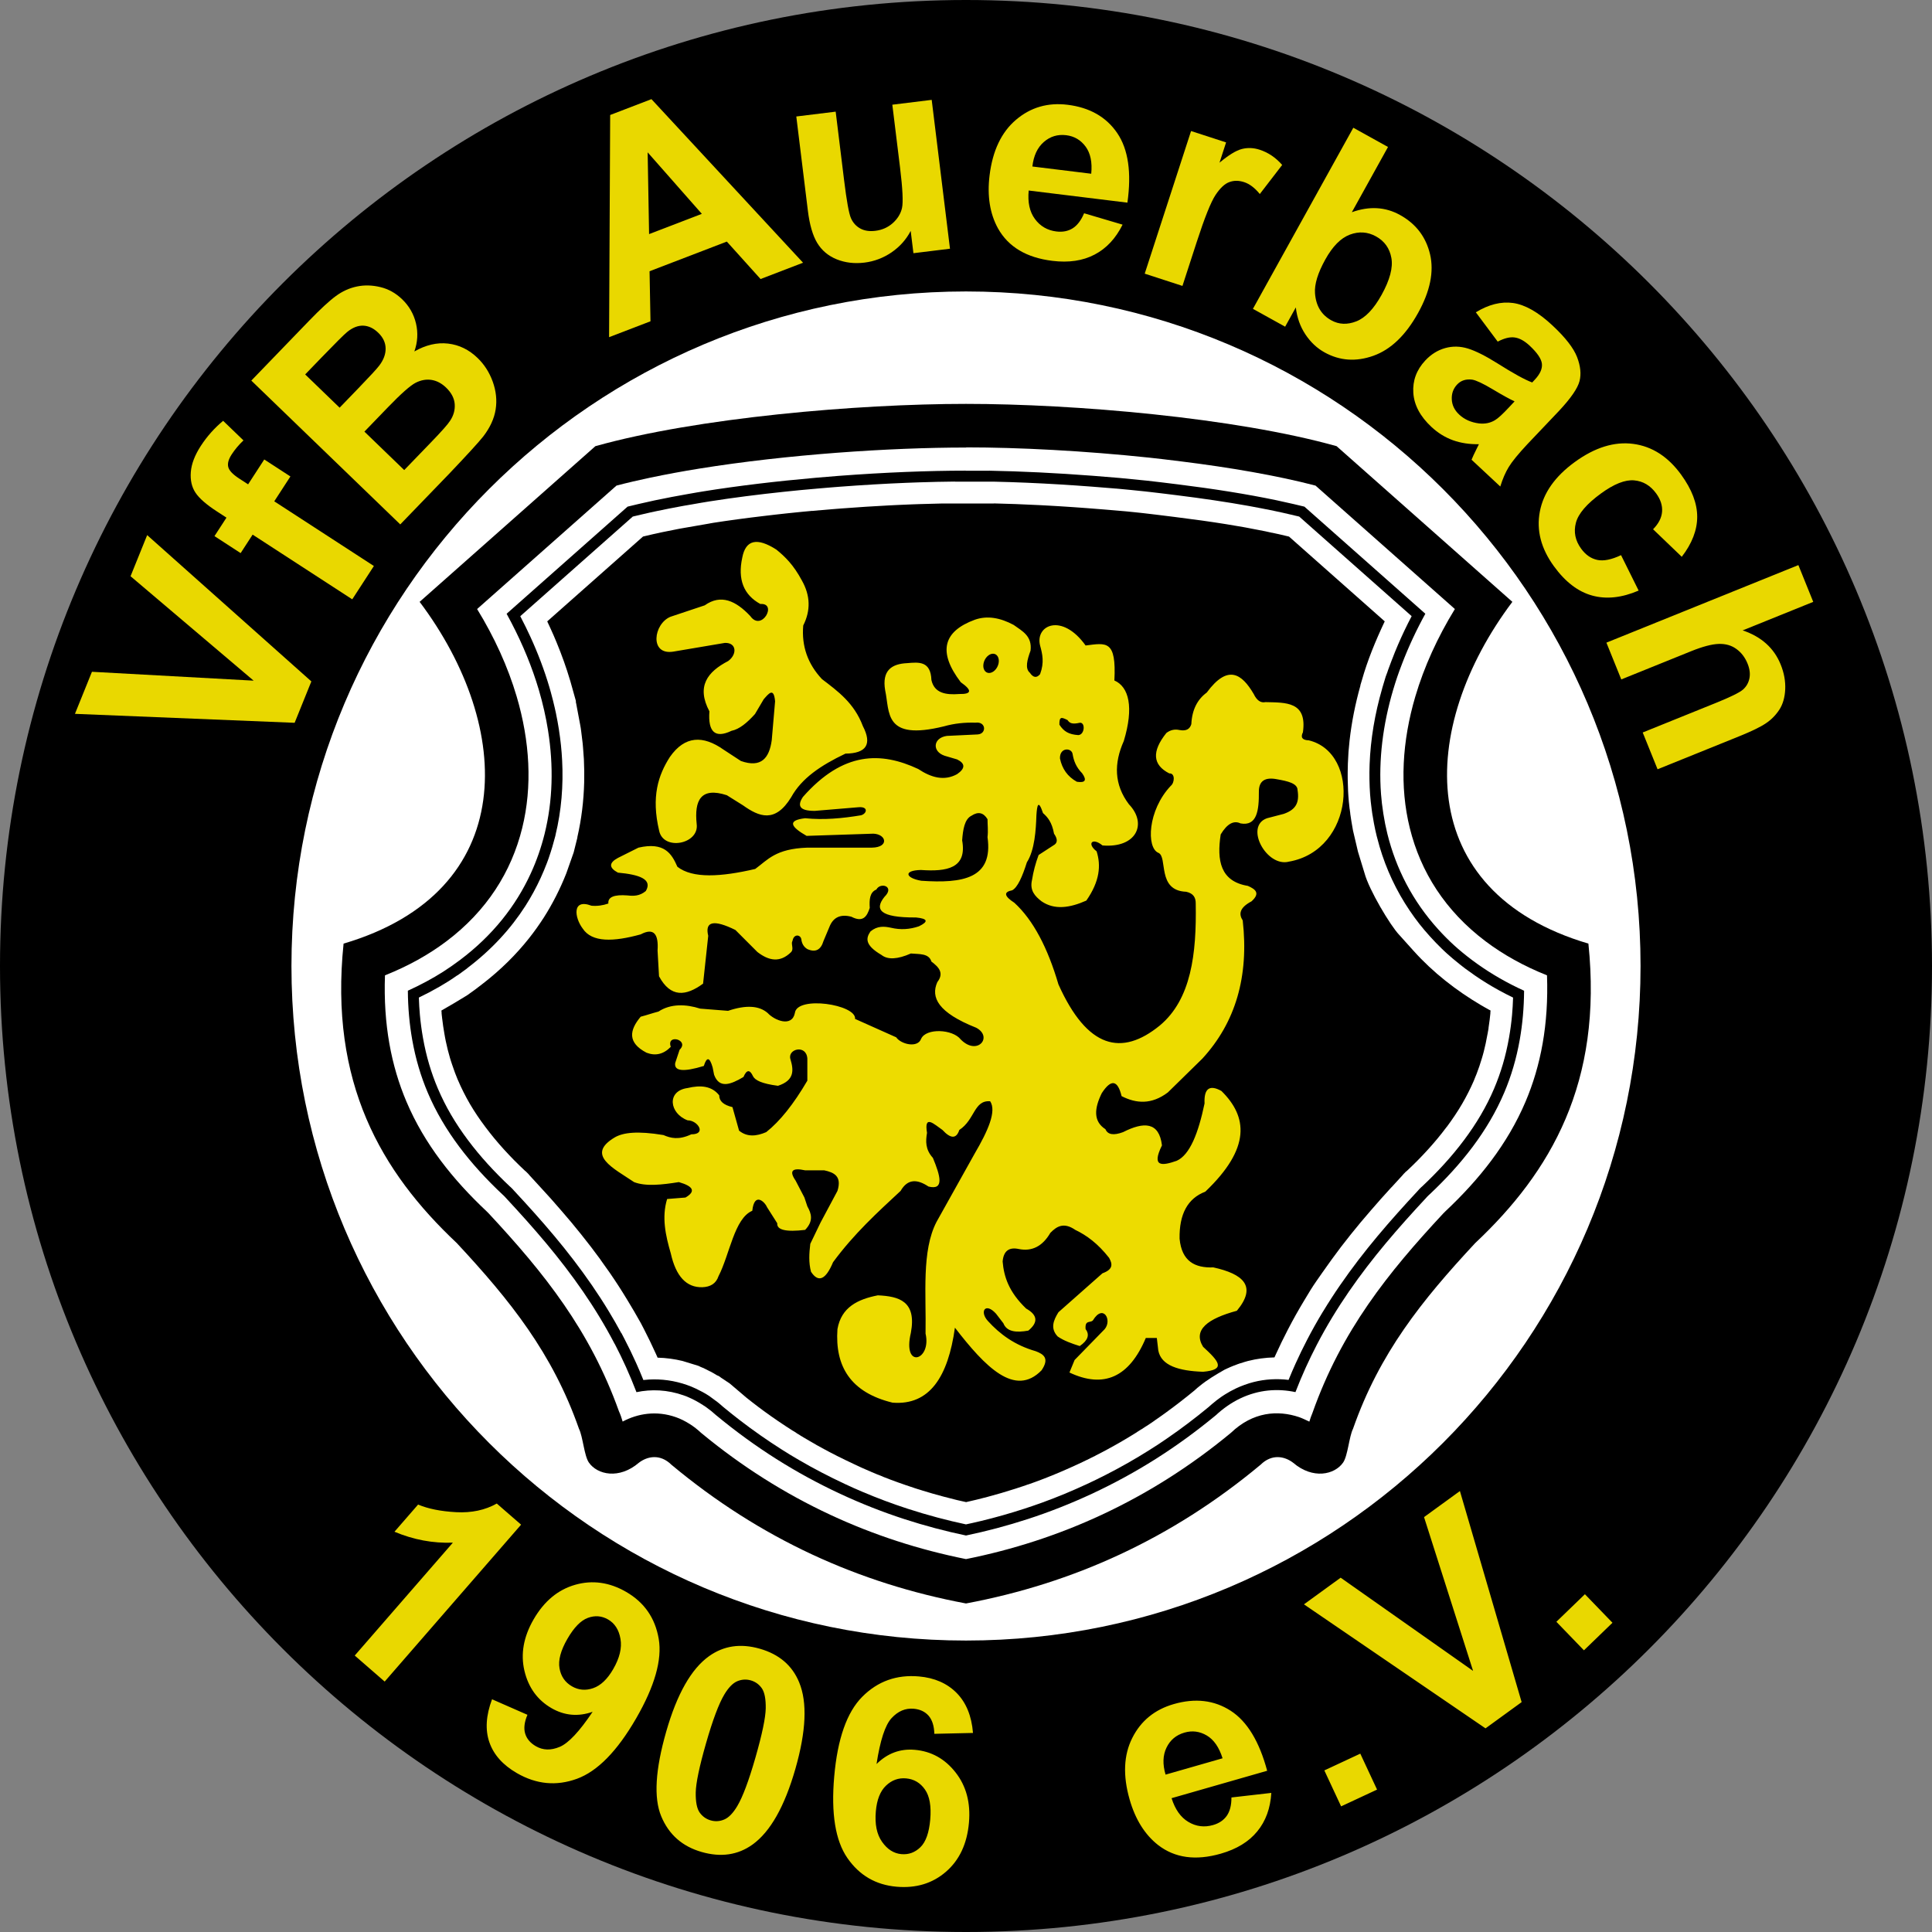 <?xml version="1.0" encoding="UTF-8" standalone="no"?>
<!-- Created with Inkscape (http://www.inkscape.org/) -->
<svg xmlns:svg="http://www.w3.org/2000/svg" xmlns="http://www.w3.org/2000/svg" version="1.0" width="535.359" height="535.359" viewBox="0 0 535.359 535.359" id="Ebene_1" xml:space="preserve"><rect x="0" y="0" width="535.359" height="535.359" fill="#808080" stroke="none"/><defs id="defs46"/>
<g id="g3">
	<path d="M 267.68,522.871 C 408.234,522.871 522.871,408.234 522.871,267.68 C 522.871,127.126 408.234,12.489 267.68,12.489 C 127.126,12.489 12.489,127.125 12.489,267.68 C 12.489,408.235 127.125,522.871 267.68,522.871 z " style="fill:#ffffff;fill-rule:evenodd" id="path5"/>
	<path d="M 267.679,80.762 C 370.892,80.762 454.597,164.467 454.597,267.679 C 454.597,370.892 370.892,454.596 267.679,454.596 C 164.467,454.596 80.762,370.892 80.762,267.679 C 80.762,164.467 164.467,80.762 267.679,80.762 L 267.679,80.762 z M 267.68,0 C 119.87,0 0,119.87 0,267.68 C 0,415.49 119.87,535.359 267.68,535.359 C 415.49,535.359 535.359,415.49 535.359,267.68 C 535.359,119.87 415.49,0 267.68,0 z " style="fill-rule:evenodd" id="path7"/>
	<path d="M 267.679,444.323 C 238.052,438.773 210.686,426.427 186.052,405.879 C 182.907,402.783 179.365,403.53 177.013,405.34 C 171.576,409.99 165.531,408.671 163.171,405.263 C 161.879,403.398 161.501,398.011 160.439,395.93 C 153.105,374.986 141.413,360.4 126.581,344.461 C 105.582,324.715 91.22,299.985 95.207,261.476 C 144.153,247.019 142.434,201.543 116.279,166.771 C 132.513,152.393 148.746,138.015 164.98,123.637 C 193.126,115.737 237.661,111.917 267.679,111.917 C 297.698,111.917 342.232,115.737 370.378,123.637 C 386.61,138.014 402.845,152.392 419.078,166.771 C 392.924,201.543 391.204,247.019 440.15,261.476 C 444.137,299.986 429.775,324.716 408.776,344.461 C 393.945,360.399 382.253,374.985 374.919,395.93 C 373.857,398.011 373.479,403.398 372.187,405.263 C 369.827,408.671 363.782,409.991 358.345,405.34 C 355.993,403.53 352.451,402.783 349.306,405.879 C 324.671,426.427 297.306,438.773 267.679,444.323 L 267.679,444.323 z M 230.098,419.76 C 242.162,425.382 254.702,429.423 267.678,432.027 C 280.652,429.423 293.196,425.382 305.261,419.76 C 317.86,413.89 329.823,406.364 341.09,397.037 C 347.194,391.194 354.059,390.693 359.985,392.686 C 360.815,392.964 362.225,393.66 362.825,393.933 C 363.057,393.139 363.33,392.347 363.673,391.547 C 367.709,380.143 372.91,370.458 379.112,361.463 C 385.242,352.574 392.205,344.548 399.939,336.235 L 400.506,335.668 C 409.887,326.848 417.743,317.013 422.727,305.276 C 426.926,295.386 429.166,283.923 428.676,270.268 C 422.182,267.678 416.54,264.512 411.7,260.871 C 400.431,252.396 393.655,241.555 390.666,229.497 C 387.794,217.915 388.527,205.398 392.191,192.993 C 394.611,184.798 398.334,176.608 403.148,168.762 L 364.534,134.562 C 353.895,131.78 340.874,129.542 327.239,127.848 C 323.384,127.369 320.492,127.027 318.523,126.82 C 300.43,124.91 282.249,123.968 267.715,123.968 L 267.715,124.014 L 267.679,124.014 C 246.482,124.014 218.06,125.931 193.728,129.858 C 189.172,130.593 184.631,131.428 180.175,132.365 C 176.947,133.044 173.818,133.774 170.828,134.559 L 132.207,168.764 C 137.021,176.609 140.748,184.799 143.167,192.993 C 146.83,205.398 147.563,217.915 144.691,229.497 C 141.702,241.555 134.926,252.395 123.657,260.871 C 118.816,264.512 113.172,267.678 106.677,270.268 C 106.186,283.922 108.431,295.386 112.63,305.276 C 117.613,317.012 125.471,326.847 134.851,335.668 L 135.418,336.235 C 143.152,344.548 150.116,352.574 156.245,361.463 C 162.36,370.33 167.498,379.868 171.509,391.063 C 171.932,391.993 172.261,392.946 172.537,393.917 C 176.731,391.682 181.925,390.799 187.349,392.723 C 188.581,393.161 189.857,393.786 191.166,394.621 C 192.262,395.321 193.299,396.123 194.261,397.035 C 205.532,406.363 217.499,413.889 230.098,419.76 z " style="fill-rule:evenodd" id="path9"/>
	<path d="M 232.81,413.935 C 238.656,416.658 244.565,418.984 250.53,420.924 C 256.218,422.774 261.934,424.292 267.676,425.491 C 273.418,424.292 279.139,422.774 284.827,420.924 C 290.793,418.984 296.704,416.657 302.548,413.935 C 308.673,411.081 314.582,407.864 320.259,404.271 C 325.923,400.687 331.481,396.652 336.923,392.151 C 337.922,391.219 338.979,390.372 340.078,389.605 C 341.254,388.786 342.447,388.093 343.647,387.519 C 348.834,385.04 354.095,384.709 358.97,385.756 C 360.749,381.156 362.724,376.816 364.878,372.665 C 367.58,367.457 370.575,362.554 373.836,357.823 C 377.06,353.149 380.445,348.769 384,344.515 C 387.522,340.3 391.277,336.126 395.241,331.867 L 395.391,331.691 L 395.958,331.124 L 396.108,330.999 C 400.515,326.856 404.572,322.465 408.115,317.726 C 411.596,313.07 414.553,308.113 416.823,302.767 C 418.725,298.288 420.189,293.418 421.13,288.08 C 421.879,283.828 422.292,279.321 422.327,274.535 C 421.793,274.289 421.225,274.022 420.62,273.731 C 415.95,271.479 411.709,268.89 407.883,266.015 L 407.881,266.02 L 407.862,266.007 L 407.838,265.982 C 406.017,264.611 404.368,263.251 402.894,261.91 C 401.425,260.574 399.964,259.101 398.516,257.503 C 391.429,249.687 386.834,240.703 384.436,231.03 L 384.436,231.005 L 384.425,230.957 L 384.419,230.958 C 383.994,229.234 383.63,227.409 383.329,225.491 C 383.019,223.528 382.803,221.691 382.676,219.981 L 382.676,219.956 C 381.979,210.56 383.189,200.829 386.036,191.186 L 386.036,191.161 L 386.041,191.146 L 386.047,191.147 C 386.426,189.862 386.816,188.639 387.209,187.48 C 387.528,186.541 387.976,185.321 388.553,183.82 C 390.344,179.154 392.492,174.551 394.964,170.07 L 361.453,140.39 C 360.586,140.176 359.58,139.937 358.442,139.671 C 356.684,139.262 355.111,138.911 353.738,138.625 C 345.51,136.904 336.189,135.435 326.458,134.226 C 323.927,133.912 322.266,133.707 321.443,133.61 L 321.418,133.61 C 319.42,133.374 318.256,133.238 317.868,133.198 L 317.781,133.189 C 314.938,132.889 312.434,132.642 310.266,132.445 C 308.56,132.291 306.065,132.087 302.828,131.839 C 292.614,131.056 282.824,130.588 274.14,130.43 L 274.14,130.443 L 267.713,130.443 L 267.677,130.443 L 267.627,130.443 L 267.627,130.418 C 257.336,130.418 245.111,130.899 232.324,131.87 C 230.612,131.999 228.546,132.171 226.125,132.383 C 215.324,133.331 204.568,134.599 194.73,136.186 L 194.726,136.187 L 194.727,136.19 L 192.84,136.501 L 192.841,136.504 L 190.982,136.831 L 190.957,136.831 C 187.653,137.407 184.48,138.012 181.478,138.643 C 180.149,138.922 178.614,139.267 176.866,139.675 C 175.799,139.925 174.808,140.162 173.902,140.389 L 140.384,170.075 C 140.791,170.818 141.221,171.622 141.67,172.48 C 144.887,178.639 147.467,184.92 149.317,191.186 L 149.339,191.263 C 149.877,193.089 150.364,194.964 150.798,196.876 C 151.216,198.721 151.577,200.594 151.876,202.484 L 151.876,202.509 C 153.413,212.234 153.185,221.882 150.916,231.031 L 150.916,231.057 L 150.912,231.075 L 150.906,231.074 C 150.446,232.923 149.896,234.773 149.255,236.616 C 148.63,238.416 147.908,240.211 147.09,241.995 C 142.937,251.062 136.501,259.224 127.497,265.996 L 127.421,266.072 L 127.413,266.078 L 127.402,266.064 C 126.623,266.648 125.891,267.181 125.206,267.655 C 124.223,268.335 123.431,268.867 122.83,269.248 C 119.84,271.149 116.569,272.911 113.017,274.524 C 113.052,279.315 113.469,283.826 114.219,288.082 C 115.159,293.419 116.627,298.291 118.528,302.769 C 120.798,308.115 123.755,313.072 127.236,317.727 C 130.779,322.467 134.835,326.857 139.242,331.001 L 139.393,331.126 L 139.96,331.693 L 140.11,331.869 C 144.073,336.128 147.829,340.302 151.352,344.517 C 154.906,348.771 158.292,353.15 161.515,357.825 C 164.7,362.442 167.646,367.267 170.338,372.429 L 170.363,372.429 C 172.526,376.581 174.53,380.999 176.366,385.77 C 180.462,384.913 184.922,385.056 189.479,386.672 L 189.492,386.677 C 189.892,386.82 190.142,386.909 190.237,386.948 L 190.964,387.266 C 192.133,387.774 193.348,388.423 194.603,389.224 L 194.728,389.275 L 194.735,389.28 L 194.72,389.303 L 195.141,389.579 L 195.217,389.604 L 195.792,390.016 C 196.699,390.664 197.567,391.366 198.389,392.12 C 203.844,396.633 209.414,400.677 215.091,404.27 C 220.774,407.863 226.684,411.081 232.81,413.935 L 232.81,413.935 z M 234.085,411.197 L 234.086,411.194 C 229.721,409.16 225.502,406.961 221.44,404.594 C 220.442,404.013 219.651,403.543 219.064,403.187 C 218.44,402.809 217.681,402.335 216.779,401.766 L 216.783,401.76 L 216.774,401.753 L 216.703,401.718 C 212.7,399.184 208.747,396.419 204.853,393.42 C 204.185,392.905 203.422,392.305 202.577,391.631 C 201.904,391.094 201.155,390.483 200.338,389.808 C 199.85,389.365 199.343,388.934 198.821,388.519 L 196.597,386.881 L 196.578,386.867 L 196.575,386.866 L 196.417,386.762 L 196.411,386.757 C 195.252,385.984 193.997,385.363 192.749,384.749 L 192.701,384.736 L 192.207,384.515 L 192.16,384.492 L 192.149,384.487 L 192.149,384.489 L 191.447,384.181 L 191.294,384.122 L 191.035,384.025 L 191,384.013 L 190.513,383.838 L 190.501,383.826 L 190.488,383.821 C 186.861,382.535 183.278,382.082 179.849,382.271 C 179.339,382.299 178.814,382.342 178.282,382.405 C 177.603,380.72 176.924,379.13 176.245,377.623 C 175.206,375.318 174.14,373.124 173.049,371.031 L 172.199,369.401 L 172.157,369.401 C 171.078,367.404 169.922,365.39 168.691,363.358 C 167.165,360.838 165.6,358.427 164,356.107 C 162.341,353.7 160.661,351.397 158.96,349.178 C 157.217,346.902 155.454,344.708 153.671,342.575 C 151.879,340.429 150.039,338.31 148.155,336.197 C 146.328,334.147 144.382,332.021 142.342,329.83 L 142.254,329.727 L 142.101,329.55 L 141.534,328.983 L 141.531,328.98 L 141.322,328.805 L 141.306,328.792 C 139.175,326.787 137.117,324.71 135.151,322.549 C 133.22,320.426 131.383,318.218 129.661,315.913 C 127.955,313.633 126.402,311.321 125.03,308.976 C 123.648,306.616 122.399,304.153 121.307,301.581 C 120.4,299.445 119.597,297.216 118.911,294.891 C 118.229,292.584 117.655,290.142 117.2,287.556 C 116.825,285.43 116.541,283.32 116.354,281.238 C 116.214,279.667 116.116,278.061 116.067,276.425 C 118.043,275.474 119.943,274.474 121.759,273.423 C 122.032,273.266 122.496,272.987 123.112,272.614 C 123.877,272.15 124.318,271.88 124.443,271.801 L 124.443,271.789 L 124.446,271.788 L 124.451,271.796 C 124.618,271.691 124.986,271.446 125.554,271.065 C 125.914,270.823 126.311,270.551 126.744,270.252 L 126.765,270.28 L 129.187,268.52 L 129.195,268.514 L 129.411,268.357 L 129.55,268.219 C 136.219,263.16 141.533,257.367 145.594,251.024 C 146.374,249.806 147.128,248.529 147.853,247.196 C 148.557,245.906 149.213,244.594 149.823,243.264 L 149.828,243.266 L 149.832,243.256 L 149.832,243.244 C 150.46,241.872 151.025,240.521 151.525,239.199 L 151.537,239.175 L 151.817,238.421 L 151.829,238.385 L 152.098,237.631 L 152.102,237.618 L 152.102,237.606 C 152.435,236.646 152.744,235.679 153.032,234.716 L 153.842,231.805 L 153.846,231.787 L 153.94,231.409 L 153.94,231.356 C 155.558,224.657 156.135,217.711 155.767,210.671 C 155.694,209.263 155.582,207.858 155.437,206.463 C 155.3,205.138 155.119,203.764 154.9,202.351 L 154.9,202.304 L 154.853,202.01 C 154.633,200.621 154.379,199.233 154.094,197.855 L 154.094,197.831 L 153.928,197.052 L 153.917,197.029 L 153.748,196.266 L 153.757,196.265 L 153.751,196.237 L 153.74,196.214 C 153.429,194.841 153.078,193.444 152.69,192.033 L 152.69,192.021 L 152.474,191.246 L 152.462,191.211 L 152.246,190.467 L 152.25,190.466 L 152.245,190.447 L 152.233,190.411 L 152.21,190.335 C 150.842,185.704 149.083,181.053 146.966,176.441 C 146.573,175.586 146.149,174.692 145.694,173.765 C 145.26,172.883 144.819,172.009 144.37,171.148 L 144.363,171.133 L 144.339,171.085 L 144.164,170.752 L 175.335,143.146 L 176.006,142.978 L 176.007,142.984 L 177.55,142.618 C 178.806,142.325 179.621,142.136 179.99,142.053 L 179.99,142.051 C 180.544,141.927 181.247,141.776 182.092,141.598 C 184.27,141.141 186.489,140.704 188.732,140.292 L 188.732,140.29 L 190.07,140.048 L 190.072,140.058 L 191.211,139.857 L 191.234,139.857 L 191.501,139.811 L 193.359,139.484 L 194.228,139.331 L 195.21,139.169 L 195.315,139.151 L 195.315,139.153 L 195.319,139.152 L 195.319,139.151 L 196.526,138.952 C 203.138,137.913 210.167,137.016 217.34,136.261 C 219.006,136.086 220.516,135.933 221.826,135.806 C 222.639,135.728 224.122,135.594 226.331,135.401 L 226.382,135.396 C 227.728,135.279 228.861,135.181 229.736,135.109 C 230.95,135.009 231.874,134.934 232.546,134.884 C 239.027,134.392 245.248,134.029 251.045,133.794 C 252.273,133.744 253.41,133.701 254.464,133.666 C 258.003,133.547 261.393,133.472 264.6,133.443 L 264.6,133.468 L 267.625,133.468 L 267.675,133.468 L 267.711,133.468 L 274.138,133.468 L 275.412,133.468 C 281.113,133.592 287.348,133.854 293.922,134.253 C 295.16,134.328 296.55,134.419 298.084,134.523 C 299.328,134.607 300.75,134.712 302.308,134.83 L 302.602,134.853 C 304.743,135.015 306.672,135.171 308.341,135.312 L 309.199,135.386 L 309.199,135.376 L 309.953,135.443 L 309.993,135.446 L 309.993,135.447 C 310.886,135.528 312.047,135.64 313.473,135.78 C 314.597,135.891 315.932,136.029 317.472,136.191 L 317.535,136.198 L 317.535,136.2 L 318.695,136.331 L 318.695,136.332 L 321.073,136.612 L 321.272,136.635 L 321.28,136.635 L 322.942,136.836 L 322.942,136.837 L 326.09,137.227 C 333.151,138.103 339.887,139.096 346.02,140.198 C 346.918,140.359 348.125,140.587 349.62,140.875 C 350.899,141.124 352.052,141.355 353.067,141.566 L 353.066,141.571 L 353.097,141.578 L 353.12,141.578 C 353.98,141.757 354.721,141.917 355.294,142.044 C 355.661,142.126 356.542,142.329 357.755,142.611 L 357.754,142.613 L 359.361,142.992 L 359.363,142.986 L 360.015,143.144 L 391.169,170.737 C 389.786,173.37 388.517,176.034 387.364,178.712 C 387.093,179.343 386.812,180.014 386.526,180.718 C 386.396,181.037 386.123,181.737 385.741,182.732 L 385.733,182.747 L 385.725,182.744 C 385.283,183.894 384.927,184.847 384.661,185.593 L 384.661,185.605 L 384.504,186.05 L 384.504,186.073 L 384.361,186.485 L 384.352,186.513 L 384.345,186.511 C 384.305,186.631 384.04,187.35 383.971,187.516 L 383.141,190.283 L 383.137,190.298 L 383.006,190.731 L 383.006,190.776 C 380.974,197.783 379.778,204.852 379.518,211.829 C 379.467,213.196 379.453,214.582 379.476,215.978 C 379.5,217.439 379.56,218.808 379.652,220.084 L 379.659,220.192 C 379.75,221.427 379.893,222.768 380.089,224.209 L 380.089,224.221 L 380.201,225.019 L 380.201,225.055 L 380.324,225.868 L 380.336,225.891 L 380.347,225.961 L 380.349,225.961 C 380.588,227.484 380.844,228.866 381.114,230.098 L 381.125,230.121 L 381.293,230.862 L 381.305,230.897 L 381.409,231.33 L 381.409,231.366 L 381.471,231.614 L 381.468,231.615 L 381.475,231.64 L 382.279,234.603 C 384.124,240.849 386.886,246.805 390.637,252.344 C 391.527,253.656 392.414,254.878 393.295,256.001 C 394.175,257.121 395.164,258.287 396.262,259.499 L 396.255,259.505 L 396.269,259.521 L 396.281,259.521 C 397.403,260.758 398.5,261.897 399.564,262.922 C 399.787,263.138 400,263.34 400.204,263.531 L 400.854,264.135 L 400.859,264.14 C 401.914,265.099 403.12,266.118 404.474,267.189 L 404.487,267.201 L 405.22,267.775 L 405.243,267.798 L 405.837,268.25 L 405.865,268.279 L 406.064,268.426 L 406.082,268.439 L 408.666,270.287 C 410.788,271.747 413.012,273.123 415.335,274.4 C 415.934,274.729 416.585,275.076 417.291,275.44 C 417.944,275.777 418.607,276.107 419.275,276.43 C 419.225,278.066 419.132,279.673 418.993,281.244 C 418.807,283.326 418.523,285.433 418.15,287.556 C 417.694,290.143 417.12,292.586 416.44,294.891 C 415.753,297.216 414.952,299.446 414.044,301.581 L 414.044,301.593 C 412.965,304.135 411.716,306.595 410.32,308.977 C 408.948,311.321 407.395,313.634 405.69,315.914 C 403.967,318.219 402.13,320.426 400.199,322.55 C 398.234,324.71 396.174,326.789 394.043,328.793 L 394.028,328.805 L 393.818,328.98 L 393.816,328.983 L 393.249,329.55 L 393.096,329.727 L 393.012,329.826 C 390.972,332.019 389.022,334.148 387.195,336.198 C 385.312,338.312 383.471,340.432 381.68,342.576 C 379.898,344.709 378.136,346.902 376.391,349.179 C 374.691,351.399 373.011,353.7 371.352,356.108 C 369.713,358.485 368.118,360.944 366.568,363.504 L 366.556,363.504 C 365.052,365.989 363.596,368.575 362.192,371.281 C 361.079,373.427 360.021,375.598 359.026,377.8 C 358.36,379.273 357.704,380.795 357.062,382.373 C 353.903,381.987 350.627,382.138 347.329,382.977 C 346.581,383.166 345.764,383.42 344.877,383.741 C 344.023,384.05 343.203,384.388 342.427,384.756 L 342.415,384.768 L 342.344,384.801 C 341.361,385.271 340.4,385.799 339.467,386.389 C 339.231,386.537 339.046,386.658 338.912,386.745 L 338.358,387.117 L 338.35,387.124 L 338.349,387.124 C 337.501,387.714 336.654,388.371 335.816,389.091 L 335.339,389.514 L 335.315,389.527 L 334.966,389.844 C 331.113,393.027 327.222,395.965 323.291,398.657 C 322.315,399.324 321.534,399.852 320.978,400.219 C 320.543,400.504 319.749,401.013 318.642,401.715 L 318.582,401.75 L 318.576,401.755 L 318.579,401.761 C 314.636,404.254 310.531,406.585 306.275,408.754 C 305.442,409.178 304.612,409.593 303.788,409.993 C 302.989,410.383 302.15,410.783 301.276,411.189 L 301.278,411.194 L 301.266,411.194 C 297.09,413.139 292.934,414.862 288.805,416.363 C 288.225,416.574 287.422,416.856 286.357,417.223 C 285.408,417.549 284.578,417.829 283.902,418.048 L 283.89,418.06 L 283.888,418.053 C 279.817,419.377 275.789,420.516 271.811,421.474 L 271.799,421.474 C 271.056,421.653 270.266,421.836 269.44,422.022 C 268.879,422.148 268.288,422.276 267.67,422.407 C 265.064,421.853 262.456,421.229 259.845,420.534 C 257.063,419.795 254.266,418.967 251.457,418.054 C 247.242,416.682 243.062,415.118 238.923,413.359 C 238.012,412.971 237.209,412.622 236.505,412.309 C 236.014,412.09 235.204,411.717 234.094,411.201 L 234.085,411.197 z " id="path11"/>
	<path d="M 238.591,406.621 L 238.945,406.777 L 240.028,407.254 L 240.028,407.252 L 241.315,407.805 L 241.332,407.822 C 242.186,408.185 242.7,408.402 242.975,408.515 C 243.277,408.639 243.118,408.565 244.649,409.171 L 244.649,409.195 C 247.389,410.281 250.285,411.32 253.33,412.31 L 253.328,412.317 L 254.453,412.678 L 254.455,412.67 L 255.632,413.038 L 255.63,413.044 C 257.508,413.624 259.429,414.176 261.387,414.696 C 262.951,415.112 264.208,415.434 265.16,415.662 C 265.8,415.815 266.65,416.005 267.705,416.234 L 268.143,416.137 L 268.143,416.132 L 268.164,416.127 L 268.193,416.112 L 268.214,416.107 L 268.216,416.115 L 268.487,416.053 L 268.827,415.976 C 269.432,415.838 269.95,415.716 270.388,415.611 L 270.853,415.499 L 272.045,415.194 L 273.653,414.783 C 276.18,414.115 278.759,413.356 281.386,412.513 L 282.017,412.304 L 283.142,411.931 L 283.145,411.938 L 284.424,411.501 L 284.425,411.501 L 284.423,411.494 L 284.854,411.346 L 284.859,411.36 L 285.23,411.231 C 285.766,411.044 286.276,410.863 286.754,410.69 L 286.755,410.691 L 286.767,410.685 C 287.17,410.539 287.737,410.327 288.431,410.065 C 288.813,409.92 289.365,409.707 290.1,409.419 C 292.871,408.332 295.746,407.096 298.72,405.71 L 299.936,405.143 L 299.94,405.143 L 301.147,404.556 L 301.17,404.556 C 301.343,404.472 301.387,404.445 302.339,403.969 C 303.898,403.193 302.662,403.835 303.538,403.388 L 303.558,403.378 L 303.548,403.359 C 304.509,402.87 305.07,402.583 305.254,402.485 C 305.794,402.202 306.366,401.896 306.968,401.571 C 309.61,400.139 312.16,398.655 314.615,397.126 L 315.224,396.72 L 315.231,396.715 L 315.423,396.6 L 315.426,396.597 L 315.87,396.316 L 316.276,396.057 L 316.286,396.073 C 316.5,395.936 316.709,395.791 317.674,395.16 L 317.684,395.176 C 317.919,395.021 318.227,394.818 318.602,394.564 L 319.907,393.676 L 319.9,393.665 L 319.93,393.643 L 319.94,393.622 L 319.947,393.618 L 319.952,393.626 C 320.405,393.315 320.916,392.963 321.476,392.567 C 321.871,392.29 322.398,391.912 323.049,391.44 C 325.736,389.496 328.412,387.421 331.075,385.222 L 331.254,385.059 L 331.829,384.535 L 331.922,384.489 L 331.93,384.481 L 331.927,384.477 L 332.026,384.394 L 332.11,384.317 L 332.117,384.311 L 332.119,384.315 L 332.28,384.178 L 332.35,384.131 C 334.5,382.334 336.907,380.936 339.329,379.544 C 339.472,379.471 339.613,379.405 339.748,379.341 L 339.754,379.355 L 339.879,379.296 L 339.89,379.29 L 339.913,379.267 L 340.241,379.116 L 340.312,379.093 L 340.646,378.944 L 340.669,378.92 C 341.282,378.651 342.006,378.366 342.823,378.07 L 342.847,378.047 L 342.868,378.039 L 342.892,378.039 L 343.259,377.909 L 343.329,377.885 L 343.687,377.763 L 343.735,377.763 C 344.621,377.469 345.331,377.253 345.866,377.117 L 345.966,377.093 L 345.99,377.093 C 346.588,376.944 347.152,376.817 347.676,376.716 C 348.187,376.617 348.752,376.525 349.359,376.441 C 350.64,376.264 351.905,376.164 353.154,376.137 L 353.523,375.321 C 354.008,374.248 354.548,373.103 355.132,371.899 C 355.682,370.767 356.249,369.64 356.83,368.519 C 357.627,366.982 358.374,365.596 359.068,364.359 C 359.846,362.977 360.618,361.651 361.382,360.387 L 363.154,357.457 C 364.151,355.837 365.31,354.251 366.39,352.685 C 367.12,351.625 367.992,350.402 368.989,349.032 C 370.08,347.534 370.944,346.37 371.594,345.519 C 372.466,344.381 373.377,343.222 374.319,342.046 C 375.332,340.783 376.237,339.677 377.049,338.703 C 377.761,337.851 378.695,336.758 379.843,335.432 C 381.16,333.91 382.072,332.869 382.682,332.183 C 383.448,331.325 384.431,330.24 385.558,329.004 L 385.581,329.004 C 387.35,327.069 388.308,326.024 388.593,325.716 L 388.594,325.717 L 388.69,325.607 L 388.973,325.276 L 389.349,324.901 L 389.419,324.807 L 389.909,324.4 C 390.955,323.417 391.949,322.45 392.883,321.504 C 393.791,320.584 394.741,319.581 395.735,318.489 C 396.604,317.532 397.484,316.521 398.37,315.452 C 399.203,314.445 400.031,313.395 400.848,312.302 L 400.871,312.302 C 401.627,311.293 402.379,310.23 403.123,309.117 C 403.848,308.033 404.518,306.969 405.123,305.932 C 405.715,304.923 406.313,303.823 406.915,302.631 C 407.437,301.596 407.905,300.607 408.314,299.667 L 408.325,299.642 L 408.351,299.579 L 408.492,299.245 L 408.498,299.23 L 408.498,299.207 L 408.825,298.399 C 409.152,297.593 409.057,297.853 409.163,297.581 C 409.701,296.192 410.199,294.729 410.651,293.192 L 410.651,293.169 L 410.658,293.147 L 410.664,293.148 C 410.788,292.73 410.859,292.483 410.913,292.289 C 411.018,291.908 411.099,291.613 411.156,291.391 C 411.527,289.958 411.875,288.336 412.195,286.519 L 412.205,286.468 L 412.213,286.469 L 412.356,285.626 L 412.367,285.627 L 412.492,284.836 L 412.472,284.833 C 412.716,283.225 412.891,281.854 412.992,280.728 L 412.969,280.726 L 412.982,280.581 L 412.985,280.581 L 413.032,280.011 L 412.43,279.695 L 412.432,279.691 L 412.422,279.691 L 411.381,279.102 C 410.924,278.843 410.604,278.659 410.427,278.556 C 403.515,274.477 397.104,269.48 391.78,263.563 L 391.766,263.548 L 387.699,259.028 C 385.243,256.437 379.357,246.59 378.112,241.95 C 377.506,239.966 376.9,237.983 376.296,236.001 C 376.059,234.996 375.823,233.991 375.587,232.987 C 375.364,232.042 375.143,231.097 374.92,230.152 L 374.477,227.598 L 374.351,226.767 L 374.228,225.954 L 374.157,225.485 L 374.157,225.339 L 374.116,225.048 L 374.045,224.541 L 374.045,224.449 L 374.028,224.322 L 374.004,224.275 L 373.933,223.692 L 373.933,223.669 C 373.814,222.658 373.713,221.641 373.639,220.618 L 373.639,220.523 L 373.636,220.485 L 373.633,220.485 L 373.616,220.245 L 373.616,220.222 L 373.581,219.685 L 373.581,219.639 L 373.55,219.092 L 373.55,219.068 C 373.508,218.252 373.476,217.25 373.456,216.073 L 373.456,216.05 L 373.45,215.609 L 373.45,215.561 L 373.446,214.995 C 373.444,214.613 373.445,214.234 373.449,213.87 C 373.456,213.024 373.473,212.275 373.498,211.617 L 373.502,211.496 C 373.552,210.193 373.609,209.142 373.671,208.329 C 373.745,207.345 373.847,206.292 373.971,205.177 C 374.534,200.156 375.542,195.081 376.964,190.009 L 376.964,189.874 L 377.224,189.007 L 377.354,188.574 L 377.359,188.559 C 378.942,182.921 381.211,177.469 383.711,172.179 L 357.189,148.688 L 356.39,148.5 L 354.638,148.087 L 354.004,147.942 L 354.003,147.949 L 353.752,147.894 L 353.481,147.835 L 352.545,147.629 L 352.469,147.629 L 351.825,147.488 L 351.794,147.481 L 350.645,147.228 L 348.49,146.809 L 346.468,146.422 L 346.469,146.418 C 345.166,146.173 345.149,146.165 344.962,146.131 L 344.914,146.131 L 344.883,146.125 L 344.884,146.117 L 342.391,145.692 L 339.762,145.249 C 335.517,144.565 330.669,143.889 325.363,143.231 L 322.215,142.841 L 320.615,142.643 L 320.576,142.639 L 320.264,142.6 L 318.016,142.335 L 317.172,142.236 L 316.879,142.203 L 316.019,142.106 L 314.707,141.969 L 314.707,141.967 L 312.888,141.783 L 312.888,141.781 L 311.902,141.685 L 308.709,141.412 L 307.851,141.339 L 307.797,141.334 L 307.08,141.274 L 306.335,141.212 L 306.335,141.21 C 304.865,141.089 303.452,140.976 302.158,140.878 L 301.864,140.856 L 301.864,140.855 L 299.658,140.691 L 297.664,140.549 L 297.664,140.548 L 295.496,140.403 L 295.496,140.402 L 293.55,140.279 L 293.55,140.278 L 293.332,140.265 C 292.231,140.199 291.351,140.147 290.628,140.108 L 287.991,139.966 C 283.448,139.737 279.234,139.58 275.418,139.496 L 275.418,139.517 L 274.144,139.517 L 267.717,139.517 L 267.681,139.517 L 267.631,139.517 L 264.606,139.517 L 261.152,139.517 C 259.152,139.554 256.989,139.614 254.682,139.69 L 254.682,139.691 L 253.061,139.749 L 253.061,139.749 L 251.287,139.819 L 251.199,139.822 L 251.199,139.823 L 248.742,139.929 L 246.285,140.051 C 242.278,140.256 237.841,140.542 233.025,140.906 L 233.025,140.907 L 231.823,141.001 L 230.238,141.13 L 230.238,141.132 L 228.762,141.257 L 228.762,141.259 L 226.908,141.419 L 226.857,141.424 L 226.855,141.4 L 226.73,141.412 L 226.73,141.435 L 225.861,141.511 L 225.075,141.581 L 225.073,141.558 C 224.194,141.636 223.367,141.712 222.422,141.804 L 222.422,141.806 L 220.337,142.013 L 220.337,142.015 L 217.961,142.26 L 217.918,142.265 L 214.962,142.591 C 214.496,142.642 213.521,142.758 212.029,142.934 C 206.733,143.559 201.84,144.217 197.498,144.897 L 197.499,144.905 L 196.88,145.007 L 196.505,145.082 L 196.501,145.083 L 189.269,146.338 L 188.487,146.476 L 187.945,146.578 C 186.411,146.87 184.881,147.177 183.369,147.494 L 183.371,147.505 L 183.34,147.512 L 183.292,147.512 L 182.971,147.58 L 182.972,147.585 L 182.668,147.649 L 182.668,147.654 L 181.269,147.958 L 181.268,147.953 L 180.475,148.135 L 180.476,148.14 L 178.923,148.501 L 178.179,148.677 L 151.637,172.183 C 151.844,172.619 152.108,173.184 152.45,173.933 L 152.473,173.957 L 152.48,173.972 L 152.469,173.977 C 152.844,174.792 153.146,175.462 153.372,175.98 C 153.625,176.561 153.917,177.251 154.244,178.041 C 155.684,181.529 156.926,185.012 157.953,188.469 L 157.953,188.469 L 157.965,188.505 L 158.06,188.813 L 158.065,188.832 L 158.529,190.491 L 158.533,190.49 L 158.647,190.91 L 159.612,194.357 L 159.535,194.383 L 159.66,194.957 L 159.666,194.985 L 160.816,201.103 L 160.856,201.357 L 160.874,201.472 L 160.887,201.497 L 160.975,202.086 L 160.975,202.134 L 161.059,202.718 L 161.059,202.741 C 161.203,203.762 161.331,204.799 161.44,205.845 L 161.449,205.931 L 161.449,205.955 L 161.508,206.538 L 161.508,206.584 L 161.561,207.169 L 161.561,207.192 C 161.669,208.394 161.747,209.451 161.793,210.359 L 161.797,210.446 C 161.845,211.376 161.877,212.439 161.892,213.629 C 161.906,214.699 161.901,215.751 161.876,216.775 C 161.746,221.923 161.126,227.004 159.989,231.962 L 159.989,232.113 L 159.8,232.869 L 159.705,233.247 L 159.701,233.266 L 158.968,236.195 L 156.93,241.983 C 155.255,246.234 153.133,250.436 150.673,254.28 L 150.625,254.375 L 150.621,254.382 L 150.61,254.374 C 150.041,255.26 149.414,256.187 148.724,257.154 C 148.004,258.163 147.296,259.106 146.606,259.977 C 143.013,264.51 138.737,268.761 133.712,272.635 C 132.421,273.659 131.005,274.709 129.467,275.779 C 127.138,277.221 124.81,278.605 122.484,279.925 L 122.317,280.014 L 122.378,280.714 L 122.355,280.716 L 122.355,280.718 L 122.359,280.717 L 122.437,281.521 L 122.444,281.521 L 122.535,282.352 L 122.54,282.352 C 122.692,283.682 122.899,285.072 123.153,286.513 L 123.157,286.539 L 123.332,287.52 L 123.521,288.485 C 123.86,290.112 124.252,291.672 124.692,293.165 L 124.699,293.163 L 124.703,293.178 L 124.703,293.201 C 124.739,293.324 124.825,293.599 124.975,294.076 L 125.261,294.941 C 125.793,296.552 126.325,297.974 126.851,299.218 L 126.86,299.215 C 127.358,300.388 127.889,301.53 128.447,302.637 C 129.048,303.83 129.644,304.926 130.228,305.925 C 130.834,306.961 131.504,308.024 132.229,309.109 C 132.839,310.023 133.604,311.091 134.504,312.295 C 135.32,313.388 136.149,314.438 136.982,315.444 C 137.868,316.514 138.747,317.526 139.616,318.481 C 140.61,319.573 141.56,320.577 142.466,321.495 C 143.401,322.441 144.395,323.409 145.441,324.392 L 145.806,324.697 L 145.807,324.698 L 145.81,324.701 L 146.377,325.268 L 146.66,325.599 L 146.759,325.714 L 146.759,325.714 C 147.063,326.04 148.047,327.113 149.769,328.998 C 151.536,330.932 152.508,331.998 152.667,332.175 C 153.297,332.882 154.21,333.926 155.506,335.424 C 156.642,336.736 157.584,337.836 158.301,338.695 C 159.119,339.674 160.025,340.781 161.031,342.038 C 161.972,343.212 162.883,344.37 163.755,345.511 C 164.717,346.768 165.6,347.945 166.384,349.024 L 166.369,349.035 C 167.363,350.4 168.231,351.619 168.96,352.678 C 169.792,353.884 170.615,355.115 171.427,356.37 C 172.15,357.486 172.952,358.77 173.84,360.235 C 174.773,361.775 175.395,362.816 175.7,363.347 L 177.56,366.608 L 178.41,368.238 C 178.864,369.109 179.427,370.235 180.099,371.62 C 180.689,372.84 181.242,374.016 181.747,375.139 C 181.904,375.488 182.06,375.843 182.221,376.21 C 183.416,376.24 184.604,376.335 185.773,376.493 C 186.88,376.644 187.988,376.85 189.094,377.115 L 193.271,378.396 L 193.82,378.59 L 193.891,378.661 L 194.01,378.713 L 194.51,378.927 L 194.52,378.932 L 194.612,378.977 L 194.79,379.023 L 195.416,379.332 L 195.974,379.606 L 195.998,379.629 L 196.007,379.633 L 196.365,379.813 L 196.46,379.861 L 196.823,380.05 L 196.87,380.05 C 197.384,380.322 197.992,380.674 198.698,381.108 L 198.998,381.229 L 199.024,381.245 L 199.128,381.272 L 199.758,381.725 L 199.764,381.717 L 199.771,381.721 L 199.771,381.735 L 199.924,381.845 L 199.926,381.841 L 202.22,383.37 L 206.805,387.273 L 207.51,387.832 L 207.512,387.829 C 208.372,388.506 208.381,388.519 208.536,388.639 L 208.559,388.639 L 208.566,388.645 L 208.558,388.656 C 209.307,389.233 209.833,389.636 210.11,389.844 C 210.782,390.348 211.314,390.743 211.686,391.015 C 214.277,392.908 216.966,394.737 219.745,396.499 L 219.984,396.619 L 220.127,396.714 L 220.136,396.72 L 220.837,397.188 L 221.208,397.42 L 221.212,397.414 C 222.375,398.139 221.635,397.697 222.152,398.012 L 222.156,398.006 L 222.163,398.01 L 222.186,398.01 L 222.446,398.167 L 222.44,398.178 L 222.707,398.336 C 222.966,398.491 223.541,398.829 224.462,399.365 L 224.471,399.371 C 225.137,399.759 225.683,400.072 226.139,400.33 L 226.133,400.34 C 226.405,400.492 226.419,400.49 227.802,401.248 L 227.797,401.258 C 230.491,402.733 233.441,404.216 236.635,405.705 L 238.591,406.621 z " id="path13"/>
	<path d="M 205.864,223.144 C 210.321,226.321 214.776,228.189 219.234,220.913 C 222.125,215.66 227.417,212.098 234.275,208.829 C 240.093,208.766 241.702,206.226 239.103,201.206 C 236.696,194.813 232.196,191.561 227.776,188.191 C 223.814,183.977 222.081,179.019 222.577,173.318 C 224.681,169.166 224.556,165.014 222.205,160.861 C 219.851,156.457 217.5,154.227 215.149,152.309 C 209.763,148.84 206.605,149.583 205.678,154.54 C 204.379,160.552 206.049,164.829 210.692,167.368 C 215.527,167.01 211.067,175.185 207.907,170.715 C 203.914,166.47 199.769,164.548 195.28,167.74 C 192.123,168.794 188.967,169.847 185.81,170.901 C 181.075,172.823 179.899,181.624 186.553,180.568 C 191.319,179.763 196.086,178.957 200.852,178.151 C 204.134,178.028 204.32,181.313 201.78,183.171 C 196.054,186.146 192.897,190.174 196.58,197.115 C 196.146,202.88 198.189,204.678 202.707,202.507 C 204.875,202.073 207.04,200.277 209.207,197.859 C 210.012,196.497 210.816,195.133 211.621,193.77 C 212.99,192.217 214.418,190.319 214.778,194.327 C 214.468,197.922 214.159,201.516 213.85,205.111 C 213.168,210.07 210.94,212.86 205.308,210.874 C 203.699,209.821 202.09,208.767 200.48,207.714 C 194.832,203.748 189.787,203.81 185.624,209.759 C 182.419,214.762 180.406,220.741 182.653,230.21 C 183.828,235.848 193.795,233.927 193.051,228.351 C 192.37,221.781 194.166,218 201.407,220.356 C 202.893,221.286 204.379,222.215 205.864,223.144 L 205.864,223.144 z M 249.555,330.003 C 243.158,335.952 236.729,341.775 230.838,349.761 C 228.803,354.635 226.77,355.518 224.734,352.408 C 224.042,349.827 224.224,347.247 224.531,344.669 C 225.481,342.699 226.43,340.731 227.38,338.761 C 228.94,335.841 230.5,332.921 232.059,330.002 C 233.34,325.91 231.119,324.886 228.397,324.299 C 226.634,324.299 224.871,324.299 223.107,324.299 C 219.485,323.504 218.603,324.455 220.463,327.151 C 221.276,328.713 222.09,330.275 222.904,331.836 C 223.175,332.651 223.447,333.466 223.717,334.281 C 224.827,336.265 225.499,338.311 223.107,340.8 C 217.79,341.436 215.214,340.824 215.377,338.967 C 214.428,337.473 213.478,335.979 212.528,334.486 C 211.968,333.094 209.033,330.163 208.459,335.505 C 203.47,337.619 202.22,347.591 199.1,353.634 C 198.403,355.712 196.817,356.606 194.624,356.689 C 190.213,356.809 187.297,353.686 185.876,347.319 C 184.41,342.294 183.323,337.269 184.859,332.246 C 186.554,332.11 188.25,331.974 189.945,331.838 C 192.824,330.161 192.215,328.738 188.114,327.561 C 183.415,328.312 178.904,328.812 175.703,327.561 C 170.011,323.71 162.138,320.024 170.413,315.135 C 172.707,313.84 176.562,313.325 183.841,314.524 C 185.855,315.397 188.057,315.956 191.571,314.32 C 195.904,314.34 193.323,310.43 190.554,310.45 C 185.493,308.581 184.613,302.285 190.554,301.488 C 194.124,300.64 197.227,300.883 199.302,303.525 C 199.277,305.112 200.498,306.198 202.965,306.784 C 203.575,308.957 204.185,311.13 204.796,313.303 C 207.025,315.124 209.596,314.886 212.323,313.71 C 216.121,310.704 219.918,305.951 223.716,299.451 C 223.716,297.415 223.716,295.377 223.716,293.34 C 223.458,289.285 218.096,290.659 219.037,293.544 C 219.948,296.552 220.173,299.374 215.579,300.877 C 211.031,300.276 209.224,299.332 208.662,298.229 C 207.78,296.301 206.899,296.37 206.016,298.433 C 202.555,300.484 199.342,301.784 197.878,297.822 C 197.743,297.144 197.607,296.465 197.472,295.786 C 196.658,292.906 195.845,292.77 195.03,295.378 C 189.396,297.103 186.752,296.832 187.096,294.563 C 187.503,293.341 187.909,292.119 188.316,290.897 C 191.177,288.131 184.57,286.362 185.875,290.083 C 183.887,292.123 181.65,292.666 179.161,291.711 C 173.853,288.947 174.369,285.496 177.533,281.731 C 179.365,281.256 180.635,280.78 182.466,280.305 C 185.848,278.068 190.134,278.235 194.013,279.491 C 196.59,279.695 199.167,279.899 201.744,280.102 C 206.689,278.43 210.351,278.634 212.73,280.713 C 214.647,282.787 219.45,284.713 220.258,280.713 C 220.807,275.832 237.355,278.337 236.94,282.342 C 240.738,284.04 244.535,285.738 248.333,287.435 C 249.615,289.345 254.288,290.519 255.251,287.842 C 256.619,284.839 263.98,285.138 266.236,288.046 C 270.838,292.698 275.251,287.309 270.508,284.787 C 259.904,280.579 257.867,276.37 259.725,272.158 C 261.683,269.631 260.141,267.981 258.098,266.455 C 257.393,264.112 254.699,264.43 252.402,264.214 C 248.694,265.847 245.982,265.984 244.264,264.622 C 239.495,261.823 239.979,259.902 241.212,258.103 C 243.112,256.512 245.011,256.673 246.909,257.084 C 249.486,257.698 252.062,257.563 254.64,256.677 C 257.359,255.364 257.086,254.549 253.826,254.232 C 243.62,254.297 242.325,251.959 245.078,248.529 C 248.069,245.605 243.959,244.365 242.839,246.492 C 240.979,247.252 240.868,249.325 241.008,251.585 C 240.251,253.903 239.182,255.722 235.922,254.029 C 232.89,253.234 230.857,254.185 229.818,256.881 C 229.276,258.171 228.734,259.461 228.191,260.751 C 227.448,263.244 225.956,263.992 223.715,262.992 C 222.729,262.4 222.261,261.51 222.088,260.547 C 222.013,258.918 220.017,258.695 219.647,260.547 C 219.58,260.751 219.512,260.956 219.444,261.159 C 219.376,262.041 219.9,263.072 219.239,263.806 C 216.12,266.894 213.001,266.209 209.881,263.806 C 207.846,261.77 205.813,259.732 203.777,257.695 C 197.779,254.745 195.27,255.289 196.25,259.324 C 195.775,263.738 195.3,268.152 194.825,272.565 C 190.102,276.034 185.848,276.541 182.618,270.528 C 182.483,268.152 182.347,265.776 182.211,263.399 C 182.521,258.865 181.21,256.966 177.532,258.918 C 169.994,260.996 164.015,261.204 161.46,257.289 C 159.205,254.314 158.419,248.89 163.901,250.975 C 165.462,251.117 167.022,250.913 168.58,250.364 C 168.393,248.583 170.158,247.837 173.87,248.123 C 175.566,248.321 177.262,248.317 178.957,246.9 C 180.895,243.608 177.097,242.341 171.225,241.808 C 168.7,240.451 168.701,239.093 171.225,237.734 C 173.124,236.783 175.023,235.833 176.922,234.882 C 184.069,233.241 186.104,236.503 187.705,240.178 C 191.924,243.487 199.773,243 209.271,240.789 C 212.739,238.266 214.862,235.196 223.715,234.882 C 229.683,234.882 235.652,234.882 241.618,234.882 C 246.402,234.799 245.677,231.181 242.025,231.011 C 235.854,231.215 229.683,231.419 223.511,231.622 C 219.257,229.189 217.946,227.33 223.104,226.734 C 228.259,227.261 233.414,226.774 238.567,225.919 C 240.176,225.516 240.754,223.476 237.957,223.678 C 233.888,224.017 229.819,224.357 225.75,224.697 C 221.307,224.699 220.968,223.123 222.494,220.827 C 233.674,208.144 244.178,208.295 254.435,213.087 C 258.029,215.475 261.622,216.496 265.218,214.513 C 267.514,212.926 267.514,211.568 265.218,210.439 C 264.065,210.099 262.912,209.76 261.76,209.42 C 258.204,208.221 258.549,204.462 262.37,203.92 C 265.218,203.785 268.066,203.649 270.914,203.513 C 273.465,203.347 273.262,199.847 270.304,200.254 C 267.387,200.163 264.471,200.445 261.556,201.272 C 244.793,205.394 246.604,197.313 245.28,191.291 C 244.345,185.806 247.04,183.955 251.384,183.755 C 254.614,183.482 257.892,183.121 258.097,188.44 C 258.899,192.053 262.035,192.61 265.828,192.311 C 269.291,192.375 269.426,191.289 266.235,189.052 C 259.759,180.573 261.426,174.934 270.101,171.739 C 273.572,170.506 277.181,171.182 280.884,173.164 C 283.246,174.87 286.058,176.204 285.563,180.294 C 284.631,182.852 283.986,185.236 285.36,186.405 C 286.308,187.804 287.257,187.941 288.208,186.812 C 289.425,183.556 288.846,181.198 288.208,178.868 C 286.783,173.234 294.271,169.712 300.822,178.868 C 306.578,178.142 309.379,177.28 308.796,188.56 C 312.849,190.335 314.234,195.99 311.401,205.349 C 308.647,211.513 308.692,217.395 312.825,222.867 C 318.023,228.286 314.878,235.062 305.501,234.274 C 302.721,231.974 301.06,233.723 303.874,235.904 C 305.105,239.799 304.777,244.161 301.025,249.551 C 296.452,251.585 292.19,252.215 288.615,249.755 C 286.794,248.35 285.286,246.759 285.97,243.848 C 286.33,241.541 286.941,239.232 287.801,236.922 C 289.156,236.04 290.513,235.157 291.87,234.274 C 293.086,233.647 293.153,232.561 292.073,231.015 C 291.488,227.816 290.298,226.434 289.02,225.312 C 287.69,221.335 287.368,223.211 287.19,225.923 C 287.056,229.895 286.735,235.55 284.544,238.96 C 283.288,242.949 281.96,245.931 280.476,246.7 C 278.039,247.165 278.243,248.32 281.086,250.163 C 286.337,254.976 290.334,262.677 293.293,272.773 C 301.309,290.616 310.825,292.767 321.369,284.18 C 330.085,276.926 331.587,264.299 331.337,250.367 C 331.359,248.778 330.736,247.548 328.692,247.108 C 320.492,246.8 323.652,237.427 320.985,236.32 C 317.636,234.928 317.995,224.552 324.42,217.761 C 325.488,216.928 325.698,214.198 324.014,214.313 C 319.381,211.958 319.109,208.225 323.2,203.11 C 324.305,202.264 325.526,201.993 326.863,202.296 C 328.849,202.659 329.734,201.915 330.117,200.666 C 330.322,196.527 331.889,193.75 334.39,191.907 C 340.23,183.983 344.096,186.665 347.411,192.315 C 348.265,194.096 349.35,194.843 350.667,194.556 C 356.247,194.703 362.251,194.322 361.042,202.908 C 360.322,204.345 360.864,205.093 362.67,205.149 C 377.157,208.66 375.327,235.589 357.177,238.758 C 350.992,240.41 344.736,228.975 351.073,226.74 C 352.633,226.333 354.192,225.926 355.752,225.518 C 359.162,224.316 360.101,222.359 359.555,218.913 C 359.518,217.031 356.719,216.444 353.921,215.944 C 350.505,215.259 348.81,216.414 348.835,219.407 C 348.868,224.576 348.324,228.997 343.748,228.165 C 341.917,227.291 340.085,228.187 338.255,231.221 C 337.15,238.45 338.157,244.231 345.783,245.48 C 347.85,246.387 349.34,247.467 346.801,249.757 C 343.463,251.524 343.209,253.289 344.36,255.054 C 346.111,270.563 342.381,283.329 333.171,293.348 C 329.983,296.472 326.796,299.595 323.608,302.718 C 319.054,306.147 314.844,305.801 310.791,303.737 C 309.706,299.226 307.875,298.954 305.298,302.922 C 303.237,307.122 302.891,310.7 306.316,312.903 C 306.947,314.423 308.574,314.695 311.199,313.717 C 316.973,310.792 321.19,310.828 321.981,317.384 C 318.959,323.507 322.066,323.054 326.05,321.661 C 329.748,320.016 332.075,313.909 333.781,305.773 C 333.595,301.625 335.155,300.472 338.46,302.31 C 345.691,309.429 346.691,318.107 333.984,330.216 C 329.117,332.066 326.743,336.41 326.864,343.252 C 327.46,349.548 331.139,351.386 336.221,351.196 C 344.497,353.018 348.412,356.399 342.732,363.215 C 334.644,365.411 330.497,368.503 333.374,373.195 C 337.77,377.239 339.814,379.548 333.374,380.121 C 326.635,379.887 321.755,378.414 320.964,374.214 C 320.828,373.06 320.693,371.905 320.557,370.751 C 319.539,370.751 318.522,370.751 317.505,370.751 C 312.929,381.632 305.875,384.823 296.346,380.325 C 296.821,379.17 297.296,378.016 297.771,376.862 C 300.551,374.01 303.332,371.159 306.112,368.307 C 308.247,365.755 305.674,361.219 302.857,365.862 C 302.179,366.676 300.572,365.632 300.823,368.307 C 302.013,369.868 301.47,371.429 299.195,372.992 C 296.974,372.295 294.815,371.536 293.091,370.344 C 290.97,368.103 291.913,365.862 293.295,363.622 C 297.363,360.022 301.433,356.424 305.501,352.826 C 308.611,351.711 308.222,350.161 307.332,348.549 C 304.212,344.572 301.092,342.302 297.974,340.809 C 294.73,338.575 292.799,339.848 291.057,341.623 C 288.884,345.348 285.967,346.841 282.309,346.103 C 279.572,345.511 278.079,346.665 277.832,349.566 C 278.178,353.708 279.505,357.961 284.343,362.603 C 287.536,364.39 287.739,366.427 284.953,368.713 C 281.562,369.335 278.947,369.028 278.035,366.677 C 277.357,365.794 276.679,364.911 276.002,364.029 C 273.024,360.739 271.351,363.465 273.764,366.066 C 277.087,369.717 281.185,372.749 286.988,374.417 C 289.209,375.249 290.869,376.392 288.616,379.714 C 281.234,387.292 272.983,378.747 264.609,367.9 C 262.726,381.456 257.618,389.504 247.316,388.676 C 235.65,385.838 231.339,378.583 232.057,368.308 C 233.122,362.217 237.694,360.03 243.247,358.937 C 249.114,359.207 254.041,360.54 252.402,369.326 C 249.98,379.563 258.211,377.026 256.471,369.53 C 256.678,358.632 255.33,346.617 259.522,338.568 C 263.048,332.254 266.574,325.94 270.102,319.625 C 273.756,313.383 276.208,307.908 274.374,305.163 C 269.843,304.801 270.171,310.282 265.829,313.107 C 265.017,315.603 263.457,315.603 261.15,313.107 C 258.891,311.568 255.994,308.646 256.878,313.922 C 256.482,316.231 256.397,318.541 258.505,320.847 C 260.537,325.75 261.755,329.902 257.284,328.791 C 254.273,326.788 251.57,326.509 249.555,330.003 L 249.555,330.003 z M 275.167,181.142 C 274.018,181.142 272.843,182.338 272.543,183.814 C 272.243,185.29 272.934,186.486 274.083,186.486 C 275.232,186.486 276.407,185.29 276.707,183.814 C 277.005,182.338 276.316,181.142 275.167,181.142 L 275.167,181.142 z M 295.806,199.527 C 294.152,198.714 293.511,198.482 293.564,200.81 C 294.775,202.697 296.162,203.517 298.795,203.696 C 300.574,203.624 300.823,200.133 299.222,200.275 C 297.056,200.765 296.41,200.381 295.806,199.527 L 295.806,199.527 z M 293.717,210.175 C 294.307,213.019 295.815,215.206 298.403,216.628 C 300.741,216.984 301.23,216.203 299.868,214.281 C 298.141,212.52 297.531,210.762 297.231,209.002 C 297.021,207.149 293.608,207.005 293.717,210.175 L 293.717,210.175 z M 255.19,241.074 C 250.243,241.178 250.884,243.311 255.297,244.059 C 266.773,244.842 275.275,243.475 273.642,231.984 C 273.856,230.109 273.642,228.66 273.642,226.998 C 272.514,225.145 271.032,224.825 269.194,226.037 C 267.265,226.995 266.832,229.912 266.613,232.864 C 268.021,240.65 262.34,241.573 255.19,241.074 z " style="fill:#eddc00;fill-rule:evenodd" id="path15"/>
	<path d="M 106.595,465.965 L 98.299,458.753 L 125.492,427.471 C 119.987,427.676 114.595,426.67 109.307,424.446 L 115.854,416.916 C 118.625,418.085 122.149,418.796 126.407,419.028 C 130.674,419.25 134.425,418.458 137.659,416.632 L 144.393,422.486 L 106.595,465.965 L 106.595,465.965 z M 136.346,470.869 C 134.658,475.369 134.412,479.347 135.612,482.8 C 136.811,486.252 139.352,489.092 143.239,491.337 C 148.642,494.455 154.187,494.974 159.871,492.904 C 165.561,490.821 171.031,485.249 176.28,476.156 C 181.43,467.237 183.51,459.893 182.533,454.132 C 181.545,448.363 178.544,444.024 173.5,441.111 C 168.873,438.44 164.161,437.786 159.399,439.139 C 154.62,440.498 150.771,443.691 147.86,448.735 C 145.068,453.571 144.227,458.314 145.318,462.969 C 146.416,467.613 148.919,471.077 152.829,473.335 C 156.416,475.405 160.213,475.748 164.217,474.342 C 160.544,479.825 157.5,483.065 155.069,484.069 C 152.651,485.079 150.465,485.019 148.498,483.883 C 146.935,482.982 145.948,481.81 145.519,480.36 C 145.092,478.91 145.303,477.181 146.154,475.173 L 136.346,470.869 L 136.346,470.869 z M 169.924,462.507 C 168.308,465.306 166.454,467.073 164.359,467.792 C 162.275,468.516 160.311,468.338 158.483,467.282 C 156.586,466.187 155.435,464.52 155.042,462.289 C 154.643,460.069 155.369,457.342 157.219,454.137 C 159.049,450.967 160.943,449.023 162.913,448.309 C 164.872,447.588 166.741,447.744 168.5,448.758 C 170.351,449.826 171.505,451.62 171.935,454.135 C 172.371,456.639 171.701,459.43 169.924,462.507 L 169.924,462.507 z M 210.561,456.867 C 215.915,458.401 219.54,461.512 221.452,466.187 C 223.742,471.72 223.392,479.722 220.392,490.187 C 217.402,500.614 213.441,507.593 208.523,511.129 C 204.465,514.037 199.767,514.718 194.413,513.183 C 189.059,511.648 185.32,508.352 183.219,503.276 C 181.114,498.212 181.58,490.382 184.615,479.802 C 187.593,469.414 191.546,462.461 196.462,458.938 C 200.518,456.029 205.219,455.334 210.561,456.867 L 210.561,456.867 z M 208.047,465.636 C 206.775,465.272 205.514,465.356 204.281,465.876 C 203.043,466.41 201.841,467.65 200.684,469.598 C 199.181,472.126 197.491,476.617 195.635,483.088 C 193.78,489.56 192.839,494.098 192.789,496.695 C 192.747,499.31 193.109,501.151 193.867,502.243 C 194.64,503.326 195.652,504.062 196.924,504.427 C 198.207,504.795 199.467,504.711 200.706,504.177 C 201.939,503.655 203.142,502.415 204.298,500.469 C 205.794,497.965 207.48,493.488 209.336,487.017 C 211.192,480.544 212.132,476.007 212.186,473.396 C 212.224,470.794 211.866,468.941 211.112,467.835 C 210.342,466.74 209.33,466.004 208.047,465.636 L 208.047,465.636 z M 269.616,480.2 L 258.908,480.444 C 258.846,478.239 258.308,476.57 257.309,475.423 C 256.308,474.289 254.93,473.646 253.186,473.493 C 250.884,473.291 248.837,474.158 247.044,476.106 C 245.265,478.043 243.889,482.28 242.888,488.816 C 245.912,485.836 249.431,484.522 253.491,484.877 C 258.069,485.277 261.827,487.363 264.783,491.134 C 267.74,494.893 268.983,499.533 268.5,505.043 C 267.988,510.897 265.862,515.432 262.118,518.671 C 258.39,521.898 253.817,523.28 248.441,522.811 C 242.68,522.307 238.125,519.657 234.804,514.847 C 231.483,510.037 230.263,502.529 231.158,492.309 C 232.074,481.837 234.665,474.46 238.942,470.168 C 243.219,465.876 248.452,464.002 254.639,464.542 C 258.977,464.922 262.464,466.461 265.099,469.132 C 267.734,471.816 269.236,475.5 269.616,480.2 L 269.616,480.2 z M 242.694,501.927 C 242.382,505.481 242.953,508.306 244.421,510.377 C 245.888,512.464 247.679,513.6 249.782,513.783 C 251.818,513.962 253.564,513.309 255.061,511.845 C 256.557,510.38 257.45,507.83 257.766,504.224 C 258.09,500.512 257.61,497.721 256.298,495.863 C 254.999,494.007 253.252,492.983 251.069,492.792 C 248.966,492.607 247.111,493.276 245.516,494.8 C 243.909,496.322 242.976,498.708 242.694,501.927 L 242.694,501.927 z M 341.234,498.08 L 352.281,496.816 C 352.027,501.071 350.74,504.623 348.389,507.477 C 346.056,510.343 342.684,512.393 338.292,513.652 C 331.346,515.644 325.562,514.858 320.92,511.269 C 317.246,508.39 314.605,504.172 313.018,498.638 C 311.119,492.012 311.365,486.327 313.756,481.584 C 316.135,476.845 319.976,473.715 325.266,472.198 C 331.211,470.493 336.461,471.112 341.03,474.055 C 345.584,477.001 348.951,482.538 351.134,490.682 L 324.644,498.278 C 325.62,501.388 327.166,503.586 329.295,504.851 C 331.426,506.129 333.717,506.417 336.145,505.721 C 337.8,505.246 339.059,504.4 339.931,503.176 C 340.798,501.942 341.243,500.245 341.234,498.08 L 341.234,498.08 z M 338.774,487.223 C 337.817,484.176 336.368,482.077 334.409,480.915 C 332.45,479.753 330.385,479.484 328.228,480.102 C 325.916,480.765 324.259,482.158 323.239,484.271 C 322.217,486.37 322.127,488.869 322.98,491.75 L 338.774,487.223 L 338.774,487.223 z M 371.622,500.546 L 366.976,490.583 L 376.939,485.937 L 381.585,495.9 L 371.622,500.546 L 371.622,500.546 z M 411.639,478.929 L 361.329,444.567 L 371.498,437.179 L 408.194,463.006 L 394.602,420.392 L 404.544,413.168 L 421.646,471.659 L 411.639,478.929 L 411.639,478.929 z M 438.911,457.305 L 431.274,449.397 L 439.182,441.76 L 446.818,449.667 L 438.911,457.305 z " style="fill:#e9d800" id="path17"/>
	<polygon points="81.644,200.288 20.769,197.807 25.478,186.153 70.284,188.61 36.176,159.673 40.78,148.279 86.277,188.819 81.644,200.288 " style="fill:#e9d800" id="polygon19"/>
	<path d="M 59.432,148.559 L 66.679,153.267 L 70.005,148.146 L 97.608,166.073 L 103.603,156.842 L 75.999,138.916 L 80.473,132.027 L 73.225,127.32 L 68.751,134.21 L 66.287,132.609 C 64.517,131.46 63.499,130.402 63.251,129.412 C 63.002,128.422 63.318,127.273 64.191,125.929 C 65.071,124.574 66.156,123.271 67.467,122.036 L 61.833,116.609 C 59.412,118.621 57.354,120.931 55.644,123.564 C 53.985,126.119 53.059,128.526 52.874,130.796 C 52.697,133.054 53.132,134.961 54.169,136.526 C 55.207,138.092 57.199,139.832 60.123,141.73 L 62.755,143.44 L 59.432,148.559 L 59.432,148.559 z " style="fill:#e9d800" id="path21"/>
	<path d="M 69.642,105.463 L 85.574,88.964 C 88.729,85.697 91.22,83.386 93.048,82.05 C 94.867,80.705 96.816,79.821 98.906,79.388 C 100.995,78.954 103.151,79.011 105.408,79.557 C 107.656,80.094 109.679,81.231 111.456,82.947 C 113.388,84.813 114.665,87.049 115.276,89.645 C 115.88,92.251 115.726,94.833 114.817,97.389 C 117.969,95.587 121.092,94.852 124.15,95.205 C 127.226,95.559 129.952,96.889 132.335,99.19 C 134.209,101 135.617,103.195 136.55,105.786 C 137.474,108.368 137.745,110.933 137.345,113.461 C 136.945,115.991 135.799,118.486 133.905,120.947 C 132.713,122.469 129.571,125.915 124.478,131.267 L 110.912,145.315 L 69.642,105.463 L 69.642,105.463 z M 84.566,103.756 L 94.108,112.97 L 99.378,107.512 C 102.514,104.265 104.414,102.2 105.08,101.32 C 106.289,99.74 106.885,98.143 106.857,96.537 C 106.829,94.932 106.142,93.488 104.807,92.199 C 103.529,90.965 102.158,90.308 100.683,90.241 C 99.198,90.182 97.707,90.765 96.206,91.991 C 95.312,92.725 92.972,95.052 89.186,98.972 L 84.566,103.756 L 84.566,103.756 z " style="fill:#e9d800" id="path23"/>
	<path d="M 100.978,119.605 L 107.474,112.879 C 111.13,109.093 113.706,106.811 115.196,106.056 C 116.684,105.303 118.154,105.051 119.603,105.28 C 121.043,105.519 122.387,106.223 123.627,107.42 C 125.087,108.831 125.879,110.356 126.002,111.979 C 126.115,113.592 125.698,115.139 124.722,116.592 C 124.115,117.567 122.355,119.542 119.45,122.55 L 112.009,130.257 L 100.978,119.605 L 100.978,119.605 z " id="path25"/>
	<path d="M 222.525,72.8 L 210.753,77.32 L 201.405,66.943 L 179.993,75.162 L 180.251,89.028 L 168.777,93.432 L 169.08,31.863 L 180.515,27.474 L 222.525,72.8 L 222.525,72.8 z M 194.478,59.258 L 179.464,42.214 L 179.862,64.869 L 194.478,59.258 L 194.478,59.258 z " style="fill:#e9d800" id="path27"/>
	<path d="M 253.112,70.162 L 263.241,68.918 L 258.176,27.672 L 247.264,29.012 L 249.4,46.407 C 250.124,52.307 250.302,56.053 249.945,57.644 C 249.588,59.223 248.734,60.606 247.39,61.821 C 246.043,63.023 244.435,63.731 242.565,63.961 C 240.934,64.161 239.537,63.956 238.382,63.317 C 237.226,62.678 236.37,61.734 235.813,60.484 C 235.241,59.222 234.605,55.692 233.893,49.885 L 231.567,30.939 L 220.656,32.279 L 223.86,58.37 C 224.337,62.255 225.202,65.244 226.454,67.325 C 227.719,69.403 229.519,70.918 231.869,71.868 C 234.219,72.803 236.773,73.109 239.544,72.768 C 242.262,72.435 244.769,71.481 247.067,69.92 C 249.35,68.348 251.112,66.368 252.354,63.982 L 253.112,70.162 L 253.112,70.162 z " style="fill:#e9d800" id="path29"/>
	<path d="M 300.405,59.095 L 311.066,62.248 C 309.17,66.067 306.597,68.832 303.319,70.543 C 300.052,72.268 296.147,72.837 291.613,72.281 C 284.44,71.401 279.423,68.417 276.552,63.3 C 274.295,59.215 273.512,54.3 274.213,48.586 C 275.054,41.745 277.501,36.607 281.556,33.175 C 285.598,29.743 290.357,28.362 295.819,29.033 C 301.958,29.787 306.548,32.408 309.603,36.902 C 312.645,41.394 313.58,47.807 312.407,56.154 L 285.055,52.796 C 284.738,56.041 285.303,58.668 286.767,60.665 C 288.23,62.674 290.227,63.835 292.733,64.143 C 294.443,64.352 295.931,64.064 297.213,63.281 C 298.495,62.48 299.567,61.091 300.405,59.095 L 300.405,59.095 z M 302.382,48.14 C 302.692,44.962 302.177,42.463 300.827,40.628 C 299.478,38.795 297.683,37.739 295.456,37.466 C 293.069,37.173 291,37.807 289.235,39.354 C 287.472,40.887 286.414,43.151 286.073,46.138 L 302.382,48.14 L 302.382,48.14 z " style="fill:#e9d800" id="path31"/>
	<path d="M 327.658,79.229 L 317.203,75.832 L 330.045,36.31 L 339.75,39.463 L 337.926,45.078 C 340.453,42.964 342.521,41.698 344.115,41.288 C 345.721,40.883 347.361,40.939 349.051,41.488 C 351.44,42.264 353.511,43.667 355.293,45.706 L 349.094,53.763 C 347.708,52.062 346.255,50.958 344.743,50.467 C 343.269,49.988 341.909,49.982 340.628,50.465 C 339.34,50.931 338.078,52.136 336.807,54.056 C 335.537,55.974 333.809,60.301 331.625,67.021 L 327.658,79.229 L 327.658,79.229 z " style="fill:#e9d800" id="path33"/>
	<path d="M 347.187,85.578 L 356.113,90.526 L 359.072,85.187 C 359.406,88.029 360.299,90.524 361.744,92.684 C 363.188,94.845 364.948,96.492 367.027,97.644 C 371.245,99.982 375.757,100.299 380.571,98.584 C 385.386,96.87 389.526,92.903 392.965,86.698 C 396.293,80.694 397.396,75.287 396.274,70.48 C 395.138,65.666 392.376,62.027 387.948,59.573 C 383.883,57.319 379.438,57.07 374.599,58.802 L 384.617,40.728 L 375.003,35.398 L 347.187,85.578 L 347.187,85.578 z M 367.242,71.908 C 369.27,68.251 371.531,65.962 374.059,65.011 C 376.58,64.072 378.995,64.234 381.296,65.51 C 383.656,66.818 385.072,68.809 385.551,71.473 C 386.041,74.141 385.136,77.565 382.837,81.713 C 380.674,85.615 378.34,88.063 375.841,89.045 C 373.342,90.027 371.026,89.935 368.911,88.763 C 366.141,87.228 364.64,84.731 364.388,81.245 C 364.212,78.78 365.157,75.669 367.242,71.908 L 367.242,71.908 z " style="fill:#e9d800" id="path35"/>
	<path d="M 415.019,94.664 L 408.952,86.54 C 412.515,84.364 415.944,83.508 419.268,83.959 C 422.592,84.429 426.226,86.485 430.173,90.166 C 433.768,93.519 436.034,96.434 437,98.924 C 437.956,101.405 438.195,103.636 437.687,105.61 C 437.18,107.585 435.309,110.315 432.047,113.813 L 423.205,123.119 C 420.718,125.786 419.005,127.878 418.084,129.393 C 417.163,130.89 416.376,132.713 415.731,134.815 L 407.769,127.39 C 408.065,126.661 408.539,125.624 409.211,124.297 C 409.529,123.7 409.724,123.296 409.812,123.085 C 407.186,123.139 404.791,122.769 402.599,121.985 C 400.417,121.192 398.437,119.966 396.659,118.307 C 393.533,115.392 391.854,112.238 391.633,108.872 C 391.41,105.486 392.516,102.498 394.939,99.9 C 396.534,98.191 398.375,97.04 400.452,96.457 C 402.53,95.873 404.64,95.923 406.78,96.585 C 408.92,97.248 411.642,98.617 414.927,100.676 C 419.334,103.471 422.562,105.239 424.573,105.981 L 425.319,105.18 C 426.767,103.627 427.407,102.178 427.264,100.803 C 427.114,99.437 425.987,97.766 423.867,95.789 C 422.43,94.451 421.054,93.695 419.723,93.514 C 418.404,93.326 416.838,93.711 415.019,94.664 L 415.019,94.664 z M 419.69,111.219 C 418.346,110.604 416.333,109.493 413.648,107.886 C 410.974,106.287 409.082,105.398 407.968,105.201 C 406.221,104.978 404.819,105.424 403.753,106.567 C 402.697,107.701 402.215,109.06 402.29,110.664 C 402.364,112.268 403.047,113.671 404.347,114.883 C 405.802,116.24 407.625,117.047 409.828,117.329 C 411.479,117.516 412.942,117.219 414.229,116.447 C 415.083,115.965 416.401,114.746 418.195,112.821 L 419.69,111.219 L 419.69,111.219 z " style="fill:#e9d800" id="path37"/>
	<path d="M 466.019,154.287 C 468.86,150.606 470.287,146.911 470.297,143.221 C 470.3,139.521 468.822,135.625 465.847,131.529 C 462.211,126.526 457.784,123.682 452.548,122.996 C 447.329,122.314 441.939,123.984 436.395,128.012 C 430.906,132 427.665,136.584 426.691,141.766 C 425.71,146.937 427.014,151.982 430.587,156.9 C 433.735,161.233 437.255,163.942 441.177,165.023 C 445.089,166.111 449.398,165.656 454.066,163.65 L 449.195,153.832 C 446.54,155.084 444.336,155.53 442.589,155.148 C 440.843,154.766 439.37,153.739 438.138,152.043 C 436.496,149.785 436.014,147.394 436.684,144.86 C 437.353,142.326 439.687,139.608 443.674,136.711 C 447.262,134.104 450.301,132.902 452.794,133.106 C 455.275,133.318 457.323,134.522 458.94,136.748 C 460.148,138.412 460.687,140.084 460.563,141.777 C 460.438,143.469 459.606,145.097 458.068,146.66 L 466.019,154.287 L 466.019,154.287 z " style="fill:#e9d800" id="path39"/>
	<path d="M 502.45,166.779 L 482.894,174.68 C 488.065,176.424 491.583,179.569 493.429,184.139 C 494.38,186.493 494.784,188.778 494.684,191.023 C 494.577,193.256 494.038,195.13 493.073,196.629 C 492.096,198.133 490.864,199.396 489.356,200.408 C 487.867,201.428 485.374,202.637 481.918,204.033 L 459.315,213.165 L 455.196,202.971 L 475.557,194.745 C 479.595,193.114 482.078,191.881 483.014,191.056 C 483.943,190.22 484.522,189.193 484.771,187.954 C 485.02,186.715 484.847,185.36 484.251,183.886 C 483.565,182.189 482.546,180.843 481.181,179.853 C 479.824,178.846 478.19,178.368 476.285,178.431 C 474.376,178.483 471.798,179.163 468.565,180.469 L 449.257,188.27 L 445.138,178.078 L 498.332,156.586 L 502.45,166.779 z " style="fill:#e9d800" id="path41"/>
	<polygon points="53.036,129.616 53.035,129.612 53.036,129.612 53.036,129.614 53.037,129.615 53.037,129.614 53.037,129.612 53.038,129.612 53.038,129.614 53.039,129.615 53.039,129.614 53.04,129.612 53.04,129.612 53.039,129.616 53.038,129.616 53.038,129.613 53.038,129.613 53.037,129.616 53.036,129.616 " id="polygon43"/>
</g>
</svg>